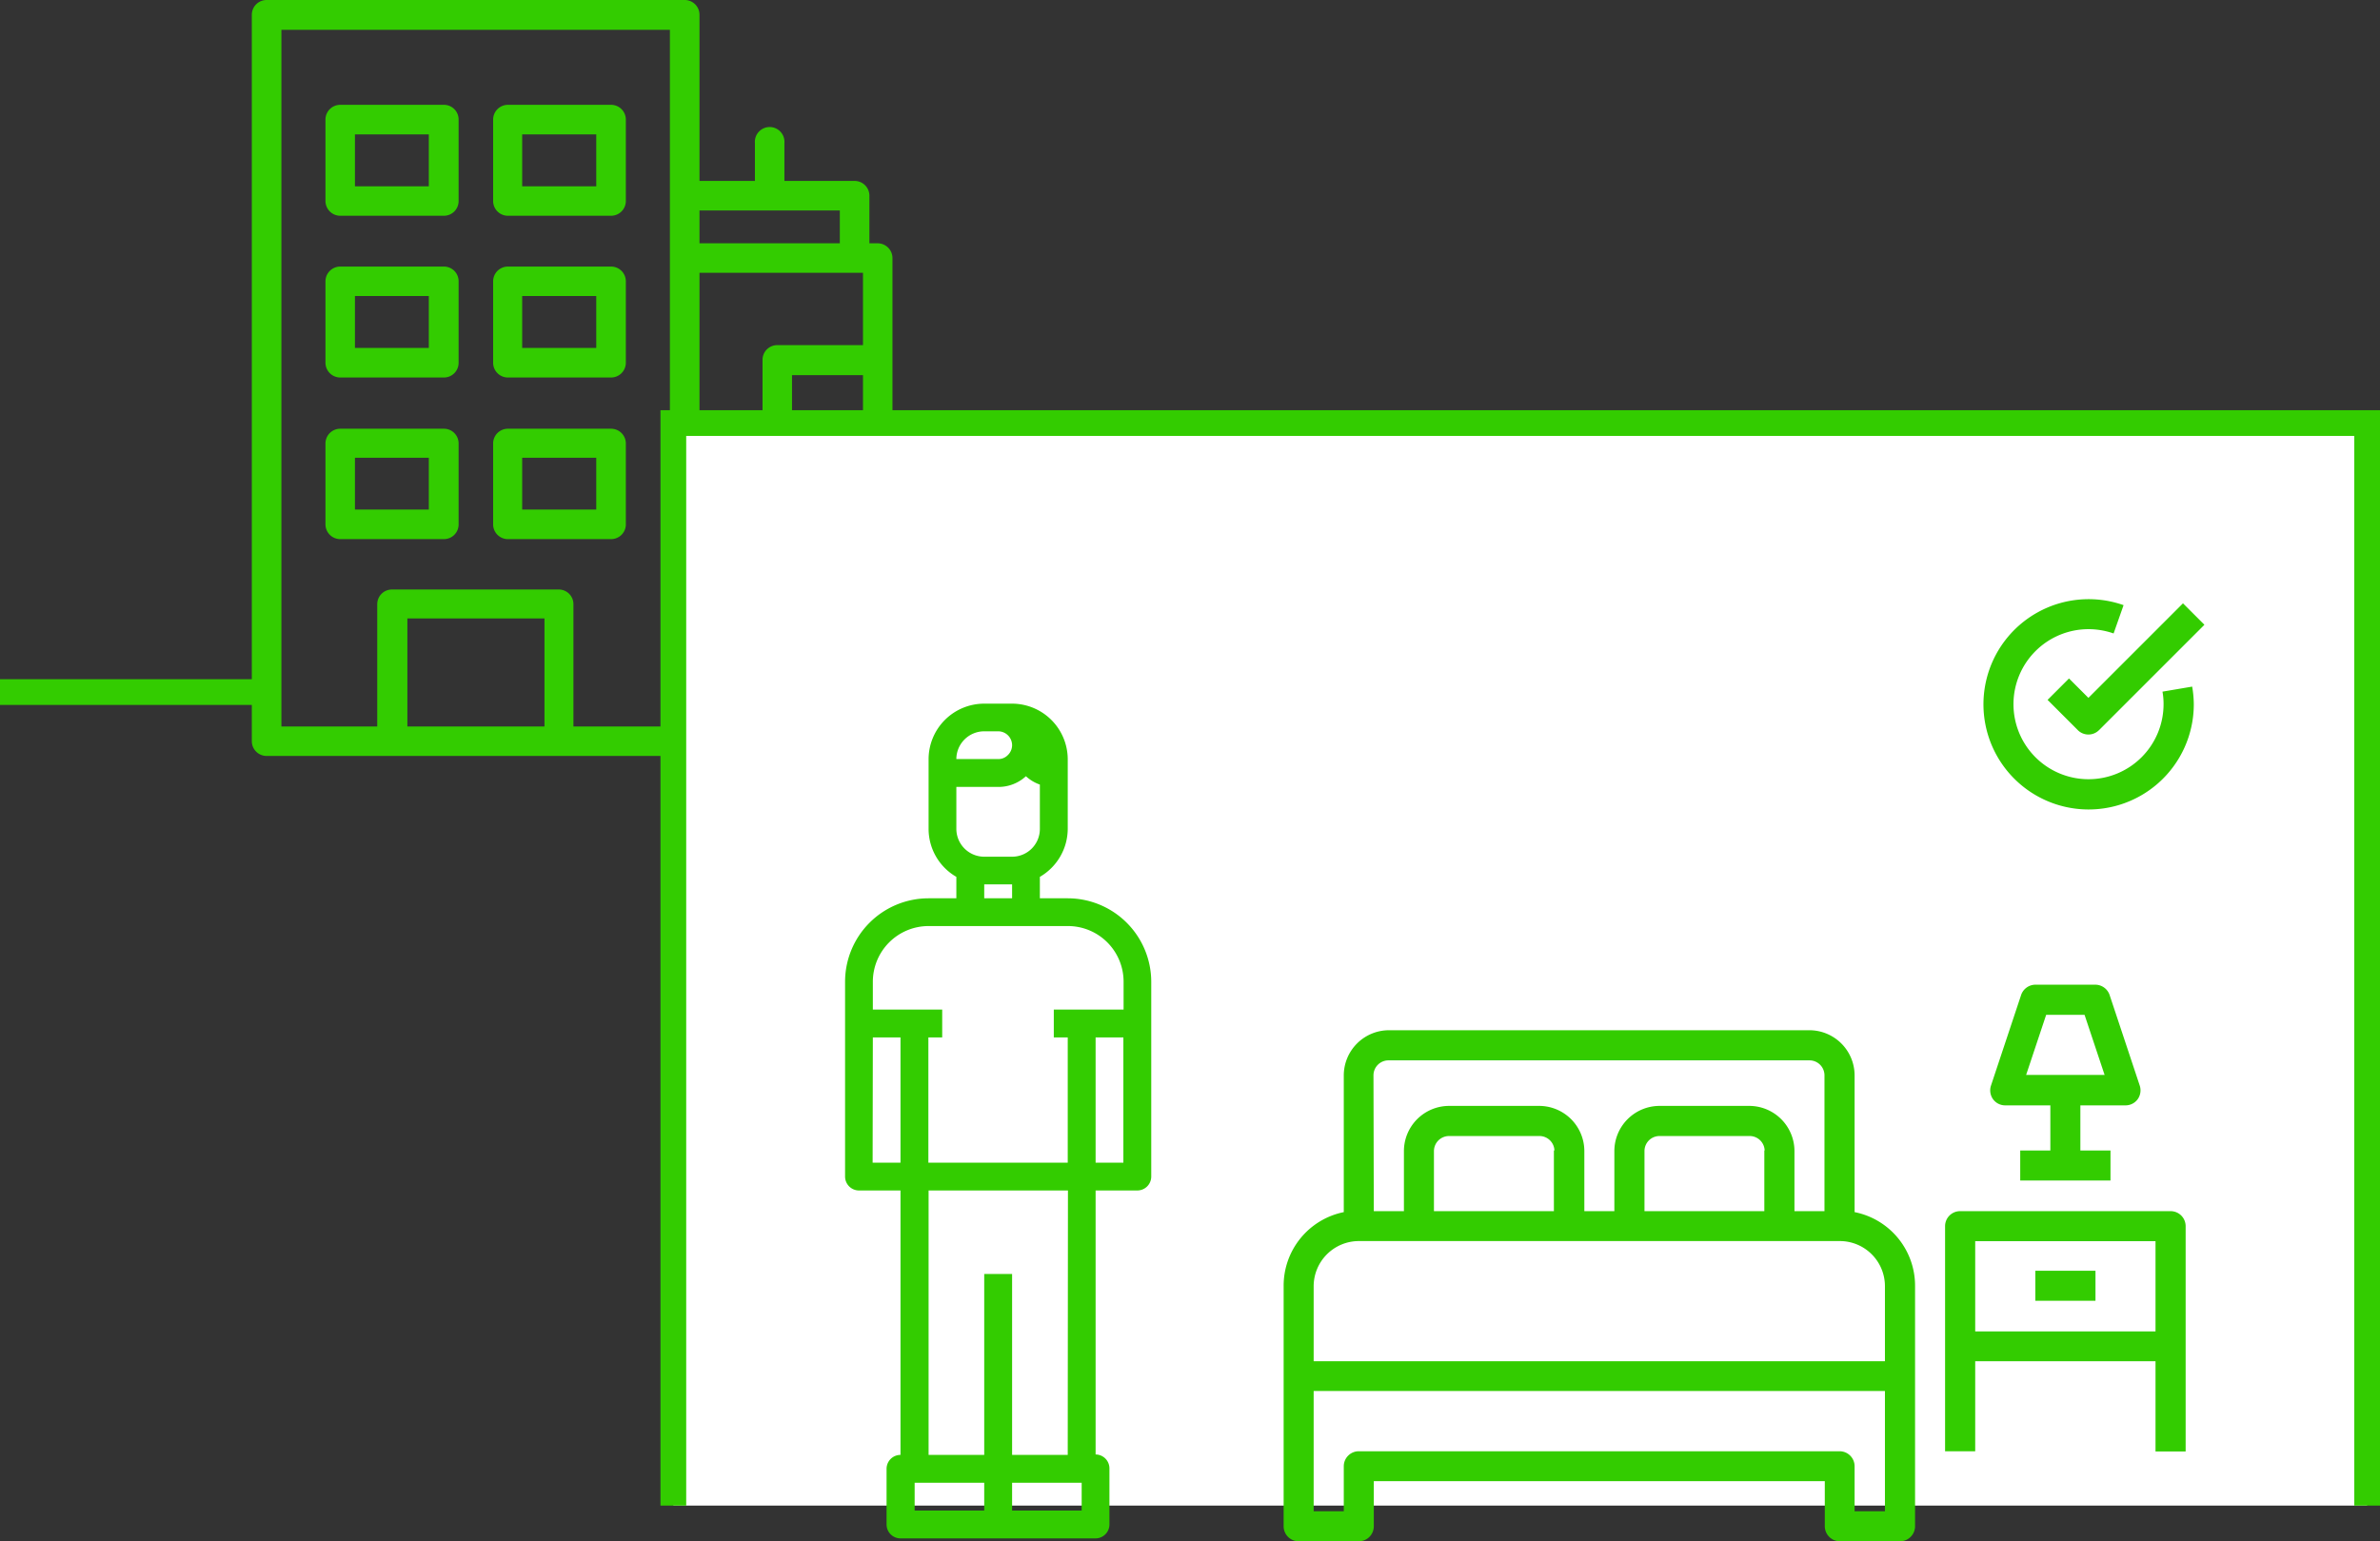 <svg id="step04_17" xmlns="http://www.w3.org/2000/svg" width="222.01" height="143.8" viewBox="0 0 222.01 143.8">
  <rect x="0" y="0" width="222.01" height="143.8" fill="#333333" stroke="none"/>
  <g id="Group_416" data-name="Group 416">
    <path id="Path_946" data-name="Path 946" d="M81.87,22.7H81.1V18.26a1.38,1.38,0,0,0-1.38-1.38H73.17V13.35a1.38,1.38,0,1,0-2.75,0v3.53H65.25V1.38A1.38,1.38,0,0,0,63.87,0h-39a1.38,1.38,0,0,0-1.38,1.38V69.15a1.38,1.38,0,0,0,1.38,1.38h57a1.37,1.37,0,0,0,1.38-1.38V24.08a1.38,1.38,0,0,0-1.38-1.38ZM65.25,19.64H78.34V22.7H65.25ZM50.79,67.78H38V57.7H50.79ZM80.5,56.87H73.88V51.33H80.5Zm0-16.38H73.88V35H80.5Zm0-8.29h-8a1.37,1.37,0,0,0-1.37,1.38v6.91h-2a1.38,1.38,0,0,0,0,2.76H80.5v5.33h-8A1.37,1.37,0,0,0,71.13,50v6.91h-2a1.38,1.38,0,0,0,0,2.76H80.5v8.15H65.25V53.9a1.38,1.38,0,0,0-2.76,0V67.78h-9V56.32A1.37,1.37,0,0,0,52.17,55H36.57a1.37,1.37,0,0,0-1.38,1.37V67.78H26.25v-65H62.49V41.45a1.38,1.38,0,1,0,2.76,0v-16H80.5Z" fill="#3c0"/>
    <path id="Path_947" data-name="Path 947" d="M63.87,49.08a1.38,1.38,0,1,1,1.325-1A1.38,1.38,0,0,1,63.87,49.08Z" fill="#3c0"/>
    <path id="Path_948" data-name="Path 948" d="M41.41,35.22H31.74a1.38,1.38,0,0,1-1.38-1.38V26.25a1.38,1.38,0,0,1,1.38-1.38h9.67a1.37,1.37,0,0,1,1.37,1.38v7.59a1.37,1.37,0,0,1-1.37,1.38Zm-8.3-2.76H40V27.62H33.11Z" fill="#3c0"/>
    <path id="Path_949" data-name="Path 949" d="M57,35.22H47.33A1.38,1.38,0,0,1,46,33.84V26.25a1.38,1.38,0,0,1,1.38-1.38H57a1.38,1.38,0,0,1,1.38,1.38v7.59A1.38,1.38,0,0,1,57,35.22Zm-8.29-2.76h6.91V27.62H48.71Z" fill="#3c0"/>
    <path id="Path_950" data-name="Path 950" d="M57,50.3H47.33A1.38,1.38,0,0,1,46,48.92V41.33A1.38,1.38,0,0,1,47.33,40H57a1.38,1.38,0,0,1,1.38,1.38v7.59A1.38,1.38,0,0,1,57,50.3Zm-8.29-2.76h6.91V42.71H48.71Z" fill="#3c0"/>
    <path id="Path_951" data-name="Path 951" d="M41.41,50.3H31.74a1.38,1.38,0,0,1-1.38-1.38V41.33A1.38,1.38,0,0,1,31.74,40h9.67a1.37,1.37,0,0,1,1.37,1.38v7.59a1.37,1.37,0,0,1-1.37,1.33Zm-8.3-2.76H40V42.71H33.11Z" fill="#3c0"/>
    <path id="Path_952" data-name="Path 952" d="M57,20.13H47.33A1.38,1.38,0,0,1,46,18.75V11.16a1.38,1.38,0,0,1,1.38-1.38H57a1.38,1.38,0,0,1,1.38,1.38v7.59A1.38,1.38,0,0,1,57,20.13Zm-8.29-2.75h6.91V12.54H48.71Z" fill="#3c0"/>
    <path id="Path_953" data-name="Path 953" d="M41.41,20.13H31.74a1.38,1.38,0,0,1-1.38-1.38V11.16a1.38,1.38,0,0,1,1.38-1.38h9.67a1.37,1.37,0,0,1,1.37,1.38v7.59a1.37,1.37,0,0,1-1.37,1.38Zm-8.3-2.75H40V12.54H33.11Z" fill="#3c0"/>
  </g>
  <path id="Path_954" data-name="Path 954" d="M0,64.57H26" fill="none" stroke="#3c0" stroke-miterlimit="10" stroke-width="2.4"/>
  <path id="Path_955" data-name="Path 955" d="M82,64.57h32l10.85,18.28" fill="none" stroke="#3c0" stroke-miterlimit="10" stroke-width="2.4"/>
  <path id="Path_956" data-name="Path 956" d="M220.81,140.47v-101h-158v101" fill="#fff" stroke="#3c0" stroke-miterlimit="10" stroke-width="2.4"/>
  <path id="Path_957" data-name="Path 957" d="M173,113.09V100.33a4.22,4.22,0,0,0-4.21-4.21H129.56a4.22,4.22,0,0,0-4.21,4.21v12.76a7,7,0,0,0-5.61,6.87V142.4a1.4,1.4,0,0,0,1.4,1.4h5.61a1.4,1.4,0,0,0,1.4-1.4v-4.21h42.07v4.21a1.41,1.41,0,0,0,1.41,1.4h5.6a1.41,1.41,0,0,0,1.41-1.4V120a7,7,0,0,0-5.64-6.91Zm-44.88-12.76a1.4,1.4,0,0,1,1.41-1.4h39.26a1.4,1.4,0,0,1,1.4,1.4V113h-2.8v-5.61a4.22,4.22,0,0,0-4.21-4.21H154.8a4.22,4.22,0,0,0-4.21,4.21V113h-2.8v-5.61a4.22,4.22,0,0,0-4.21-4.21h-8.41a4.22,4.22,0,0,0-4.21,4.21V113h-2.81Zm36.46,7V113H153.4v-5.61a1.4,1.4,0,0,1,1.4-1.4h8.41a1.4,1.4,0,0,1,1.4,1.35Zm-19.63,0V113H133.76v-5.61a1.41,1.41,0,0,1,1.41-1.4h8.41a1.4,1.4,0,0,1,1.42,1.35ZM175.83,141H173v-4.2a1.4,1.4,0,0,0-1.4-1.4H126.75a1.4,1.4,0,0,0-1.4,1.4V141h-2.81V129.78h53.29Zm0-14H122.54v-7a4.22,4.22,0,0,1,4.21-4.21h44.88a4.21,4.21,0,0,1,4.2,4.21Z" fill="#3c0"/>
  <path id="Path_958" data-name="Path 958" d="M202.48,113H182.84a1.4,1.4,0,0,0-1.4,1.4v21h2.81V127h16.82v8.42h2.81v-21a1.4,1.4,0,0,0-1.4-1.42Zm-1.41,11.22H184.25V115.8h16.82Z" fill="#3c0"/>
  <path id="Path_959" data-name="Path 959" d="M189.86,118.56h5.61v2.8h-5.61Z" fill="#3c0"/>
  <path id="Path_960" data-name="Path 960" d="M199.6,101.29l-2.8-8.42a1.42,1.42,0,0,0-1.34-1h-5.6a1.42,1.42,0,0,0-1.34,1l-2.8,8.42a1.42,1.42,0,0,0,.19,1.26,1.4,1.4,0,0,0,1.14.58h4.21v4.21h-2.81v2.8h8.42v-2.8h-2.81v-4.21h4.21a1.4,1.4,0,0,0,1.14-.58A1.42,1.42,0,0,0,199.6,101.29Zm-10.6-1,1.87-5.61h3.58l1.87,5.61Z" fill="#3c0"/>
  <path id="Path_961" data-name="Path 961" d="M204.49,64.06l-2.77.47a6.452,6.452,0,0,1,.1,1.17,7,7,0,1,1-7-7,7.15,7.15,0,0,1,2.34.4l.93-2.64a9.81,9.81,0,1,0,6.55,9.26,10,10,0,0,0-.15-1.66Z" fill="#3c0"/>
  <path id="Path_962" data-name="Path 962" d="M203.63,56.29l-8.82,8.82L193,63.3l-2,2,2.81,2.81a1.4,1.4,0,0,0,2,0l9.82-9.82Z" fill="#3c0"/>
  <path id="Path_963" data-name="Path 963" d="M99.6,83.81H97v-2a5.2,5.2,0,0,0,2.6-4.47v-6.5a5.2,5.2,0,0,0-5.19-5.19h-2.6a5.19,5.19,0,0,0-5.19,5.19v6.5a5.17,5.17,0,0,0,2.59,4.47v2H86.62a7.79,7.79,0,0,0-7.79,7.79v18.17a1.3,1.3,0,0,0,1.29,1.3H84v24.67a1.3,1.3,0,0,0-1.3,1.3v5.19a1.3,1.3,0,0,0,1.3,1.3h18.2a1.3,1.3,0,0,0,1.29-1.3V137a1.3,1.3,0,0,0-1.29-1.3V111.07h3.89a1.3,1.3,0,0,0,1.3-1.3V91.6a7.8,7.8,0,0,0-7.79-7.79ZM91.81,68.23h1.3a1.3,1.3,0,0,1,1.3,1.3,1.28,1.28,0,0,1-.4.92,1.22,1.22,0,0,1-.9.37h-3.9a2.6,2.6,0,0,1,2.6-2.59Zm-2.6,5.19h3.9a3.77,3.77,0,0,0,2.59-1,3.76,3.76,0,0,0,1.3.78v4.14a2.59,2.59,0,0,1-2.59,2.59h-2.6a2.6,2.6,0,0,1-2.6-2.59Zm2.6,9.09h2.6v1.3h-2.6ZM86.62,86.4h13a5.19,5.19,0,0,1,5.19,5.2v2.59H98.3v2.6h1.3v11.69h-13V96.79h1.29v-2.6H81.42V91.6A5.2,5.2,0,0,1,86.62,86.4Zm-5.2,10.39H84v11.69H81.4Zm3.9,41.55h6.49v2.59H85.32Zm15.58,2.59H94.41v-2.59h6.49Zm-1.3-5.19H94.41V118.86h-2.6v16.88H86.62V111.07h13Zm2.6-27.26V96.79h2.59v11.69Z" fill="#3c0"/>
</svg>

